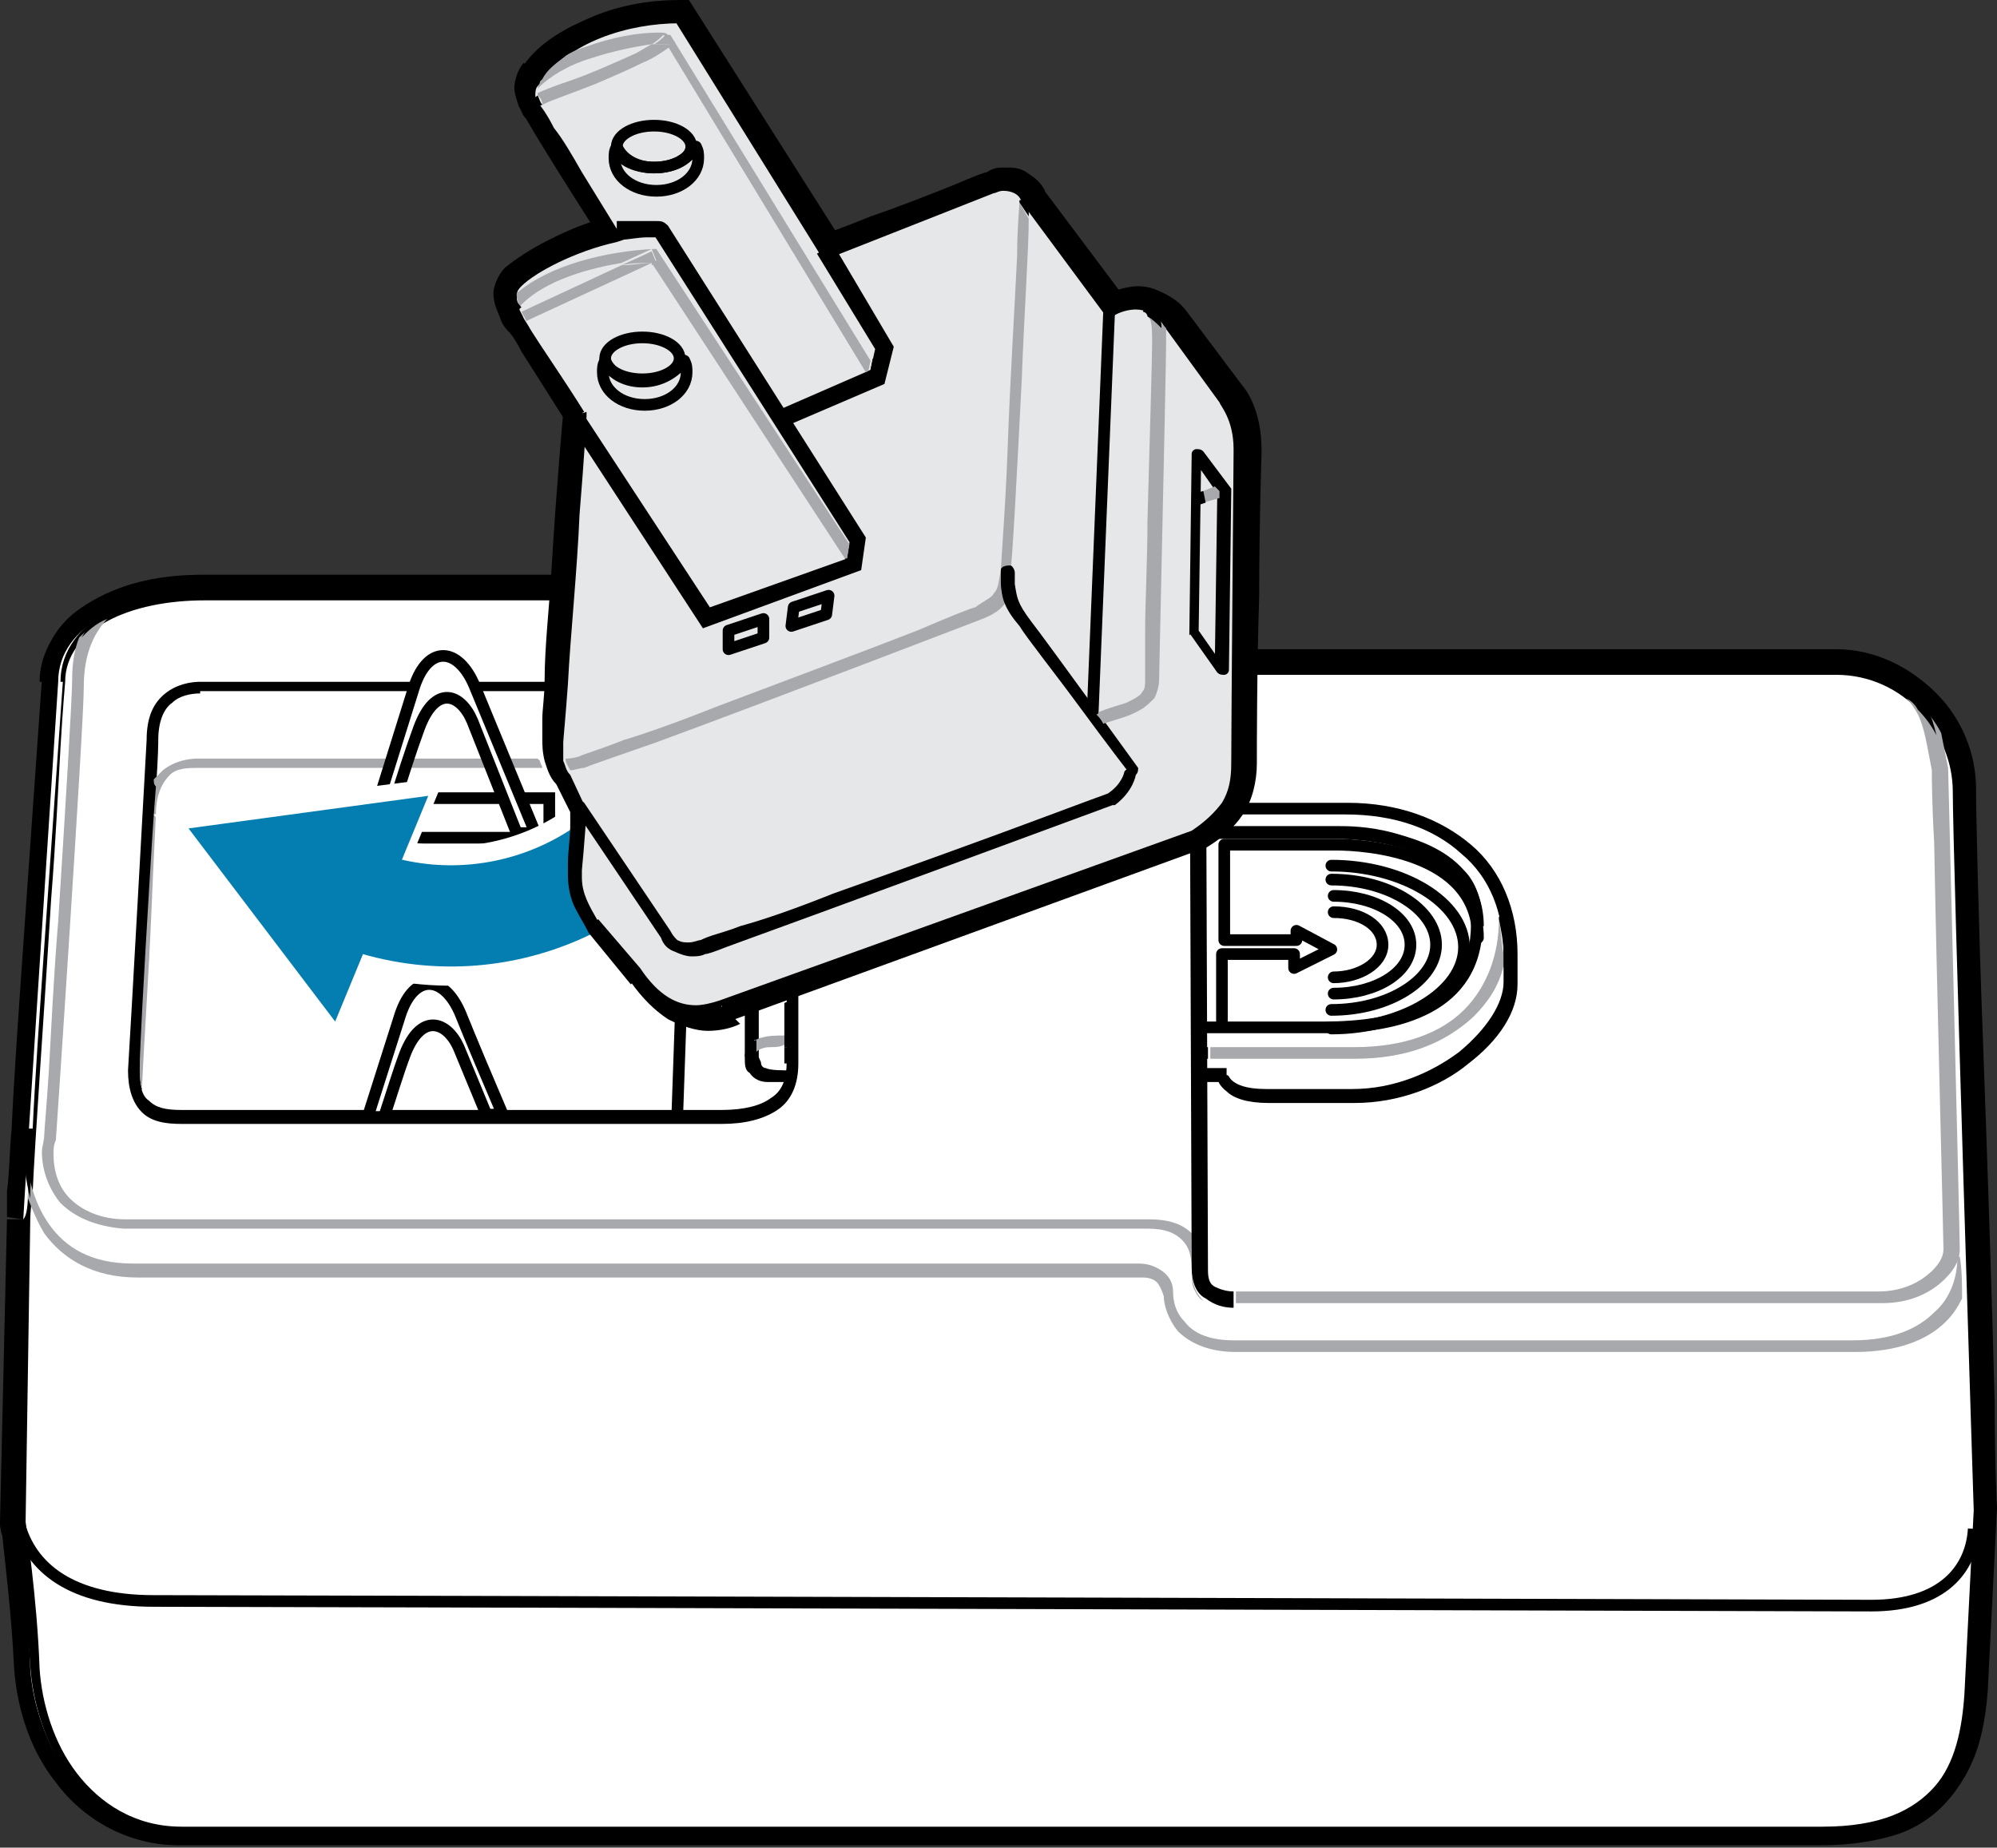 <?xml version="1.0" encoding="utf-8"?>
<!-- Generator: Adobe Illustrator 27.2.0, SVG Export Plug-In . SVG Version: 6.00 Build 0)  -->
<!DOCTYPE svg PUBLIC "-//W3C//DTD SVG 1.1//EN" "http://www.w3.org/Graphics/SVG/1.1/DTD/svg11.dtd">
<svg version="1.1" id="Layer_1" xmlns:x="http://ns.adobe.com/Extensibility/1.0/" xmlns:i="http://ns.adobe.com/AdobeIllustrator/10.0/" xmlns:graph="http://ns.adobe.com/Graphs/1.0/"
	 xmlns="http://www.w3.org/2000/svg" xmlns:xlink="http://www.w3.org/1999/xlink" x="0px" y="0px" width="85.8px" height="79.4px"
	 viewBox="0 0 85.8 79.4" style="enable-background:new 0 0 85.8 79.4;" xml:space="preserve">
<rect x="0" y="0" width="85.8" height="79.4" fill="#333333" stroke="none"/>
<style type="text/css">
	.st0{fill:#FFFFFF;}
	.st1{fill:#A7A9AC;}
	.st2{fill:none;stroke:#000000;stroke-width:0.5;stroke-miterlimit:10;}
	.st3{fill:none;stroke:#000000;stroke-width:0.5;stroke-linecap:round;stroke-linejoin:round;stroke-miterlimit:10;}
	.st4{fill:none;stroke:#FFFFFF;stroke-width:6;stroke-linecap:square;stroke-linejoin:bevel;}
	.st5{fill:none;stroke:#047DB0;stroke-width:4.35;stroke-linecap:square;stroke-linejoin:bevel;}
	.st6{fill:#047DB0;}
	.st7{fill:#E6E7E8;}
</style>
<g>
	<path class="st0" d="M1,52.4c0-0.3,1.5-23.1,1.5-23.1c0-2.5,3.1-3.8,6.2-3.8c3.2,0,40,0,40,0c2.1,0,2.6,1.8,2.6,2.2
		c0,0.4,0.6,1,1.6,1s25.9,0,25.9,0c3,0,5.3,2.6,5.3,5.2S85,64.8,85,64.8l-0.4,7.9c-0.2,3.1-1.2,6-6.4,6s-70.5,0-70.5,0
		c-4.2,0-6.2-4-6.4-7c-0.1-3-0.6-6.3-0.6-6.3L1,52.4"/>
	<path d="M1,52.4h0.8H1.3h0.4l0,0H1.3h0.4c0-0.1,0-0.5,0.1-1.2c0.2-2.4,0.5-7.9,0.8-12.7c0.2-2.4,0.3-4.7,0.4-6.4s0.2-2.8,0.2-2.8
		l0,0l0,0c0-0.5,0.1-0.9,0.4-1.2c0.4-0.5,1.1-1,2-1.3s2-0.5,3.1-0.5c3.2,0,40,0,40,0c0.4,0,0.7,0.1,1,0.2c0.4,0.2,0.6,0.5,0.7,0.7
		c0.1,0.1,0.1,0.3,0.1,0.4v0.1l0,0h0.1h-0.1l0,0h0.1h-0.1c0,0.3,0.1,0.5,0.2,0.7c0.2,0.3,0.5,0.5,0.8,0.7c0.4,0.2,0.8,0.3,1.3,0.3
		c1,0,25.9,0,25.9,0c1.3,0,2.4,0.6,3.2,1.4c0.8,0.9,1.3,2,1.3,3.1c0,1.3,0.2,9,0.4,16.4c0.2,7.4,0.4,14.5,0.4,14.5h0.7H84l-0.4,7.9
		h0.7l-0.7-0.1c-0.1,1.5-0.4,2.8-1.2,3.8c-0.4,0.5-0.9,0.8-1.6,1.1c-0.7,0.3-1.6,0.4-2.9,0.4c-5.1,0-70.5,0-70.5,0
		c-1.9,0-3.2-0.9-4.1-2.1s-1.4-2.9-1.5-4.2c-0.1-3.1-0.6-6.3-0.6-6.3l-0.7,0.1h0.7l0.2-13l0,0L1,52.4l-0.7,0L0,65.4v0.1
		c0,0,0,0.2,0.1,0.5c0.1,1,0.4,3.4,0.5,5.6c0.1,1.6,0.6,3.5,1.8,5c1.1,1.5,3,2.7,5.3,2.7c0,0,1,0,2.8,0c12.6,0,63.2,0,67.7,0
		c1.4,0,2.5-0.2,3.4-0.5c1.4-0.5,2.3-1.5,2.9-2.6s0.8-2.3,0.9-3.5l0,0l0.4-7.9l0,0c0,0-0.1-1.8-0.1-4.5c-0.1-4-0.3-10.1-0.5-15.5
		c-0.2-5.3-0.3-9.9-0.3-10.9c0-1.5-0.6-3-1.7-4.1s-2.6-1.9-4.3-1.9c0,0-24.9,0-25.9,0c-0.3,0-0.6-0.1-0.7-0.2l-0.1-0.1l0,0L52,27.7
		h0.2v-0.1L52,27.7h0.2c0-0.2-0.1-0.5-0.2-0.8c-0.2-0.4-0.4-1-1-1.4c-0.5-0.4-1.3-0.8-2.3-0.8c0,0-36.9,0-40,0C7,24.7,5.4,25,4,25.8
		c-0.7,0.4-1.2,0.8-1.6,1.4s-0.7,1.3-0.7,2.1h0.8l-0.7-0.1c0,0-0.4,5.7-0.8,11.4c-0.2,2.9-0.4,5.7-0.5,7.9c-0.1,1.1-0.1,2-0.2,2.7
		c0,0.3,0,0.6,0,0.8c0,0.1,0,0.2,0,0.2v0.1H1H0.3L1,52.4"/>
	<path class="st0" d="M1,52.4c0-0.3,1.5-23.1,1.5-23.1c0-2.5,3.1-3.8,6.2-3.8c3.2,0,40,0,40,0c2.1,0,2.6,1.8,2.6,2.2
		c0,0.4,0.6,1,1.6,1s25.9,0,25.9,0c3,0,5.3,2.6,5.3,5.2S85,64.8,85,64.8l-0.4,7.9c-0.2,3.1-1.2,6-6.4,6s-70.5,0-70.5,0
		c-4.2,0-6.2-4-6.4-7c-0.1-3-0.6-6.3-0.6-6.3L1,52.4"/>
	<path d="M1,52.4h0.3c0,0,0-0.4,0.1-1.1c0.1-2.3,0.5-7.8,0.8-12.7c0.2-2.5,0.3-4.8,0.4-6.5c0.1-1.7,0.2-2.8,0.2-2.8l0,0l0,0
		c0-1.1,0.7-2,1.8-2.6s2.6-0.9,4.2-0.9c3.2,0,40,0,40,0c1,0,1.6,0.4,1.9,0.9c0.2,0.2,0.3,0.5,0.4,0.7c0.1,0.2,0.1,0.4,0.1,0.4
		c0,0.3,0.2,0.6,0.5,0.8C52,28.8,52.5,29,53,29c1,0,25.9,0,25.9,0c1.4,0,2.7,0.6,3.6,1.6c0.9,0.9,1.4,2.2,1.4,3.4
		c0,2.6,0.9,30.9,0.9,30.9H85h-0.2l-0.4,7.9h0.2h-0.2c-0.1,1.5-0.4,3-1.3,4s-2.3,1.7-4.8,1.7c-2.6,0-20.2,0-37.2,0
		c-8.5,0-16.8,0-23,0c-3.1,0-5.7,0-7.5,0s-2.8,0-2.8,0c-2,0-3.5-1-4.5-2.3s-1.5-3-1.6-4.5c-0.1-3-0.6-6.3-0.6-6.3H0.9h0.2l0.2-13
		l0,0L1,52.4l-0.2,0l-0.2,13l0,0c0,0,0.1,0.8,0.3,2c0.1,1.2,0.3,2.7,0.4,4.2s0.6,3.3,1.7,4.8c1.1,1.4,2.7,2.5,4.9,2.5c0,0,1,0,2.8,0
		c12.6,0,63.2,0,67.7,0c2.6,0,4.2-0.7,5.2-1.9c1-1.2,1.3-2.7,1.4-4.3l0,0l0.4-7.9l0,0c0,0-0.1-1.8-0.1-4.5
		c-0.2-8.1-0.7-24.5-0.7-26.4c0-2.8-2.3-5.5-5.5-5.5c0,0-24.9,0-25.9,0c-0.4,0-0.8-0.1-1-0.3c-0.2-0.2-0.3-0.4-0.3-0.4
		c0-0.1,0-0.3-0.1-0.6c-0.1-0.4-0.4-0.8-0.8-1.2c-0.4-0.4-1.1-0.7-1.9-0.7c0,0-36.9,0-40,0c-1.6,0-3.2,0.3-4.4,1s-2.1,1.7-2.1,3.1
		h0.3H2.7c0,0-0.4,5.7-0.8,11.4c-0.2,2.9-0.4,5.7-0.5,7.9c-0.1,1.1-0.1,2-0.2,2.7C1.2,52,1.1,52.3,1,52.4L1,52.4l-0.2,0L1,52.4"/>
	<path d="M1,48.5c0,0.2,0,0.3,0,0.5c0-0.1,0-0.2,0-0.3C1,48.6,1,48.5,1,48.5L1,48.5"/>
	<path class="st1" d="M1.4,49c-0.1,0.9-0.1,1.7-0.2,2.3c0,0.1,0,0.2,0,0.2c0.2,0.5,0.4,1,0.7,1.5c0.8,1.1,2.1,1.9,4,1.9l0,0
		c4.1,0,43.2,0,43.2,0l0,0c0.3,0,0.5,0.1,0.6,0.2c0.1,0.1,0.2,0.3,0.3,0.6c0,0.4,0.2,1,0.6,1.5c0.5,0.5,1.3,0.9,2.5,0.9l0,0
		c2.4,0,26.6,0,26.6,0l0,0c1.8,0,3.1-0.5,3.9-1.3c0.3-0.3,0.5-0.6,0.7-1c0-0.6,0-1.2-0.1-1.8h-0.1c0,0.9-0.3,1.8-1,2.4
		c-0.7,0.7-1.8,1.2-3.5,1.2c0,0-6,0-12.4,0s-13,0-14.2,0s-1.8-0.4-2.1-0.8c-0.4-0.4-0.5-0.9-0.5-1.3c0-0.4-0.2-0.7-0.5-0.9
		s-0.6-0.3-1-0.3c0,0-39.1,0-43.2,0c-1.8,0-2.9-0.7-3.6-1.7s-1-2.3-1-3.6C1.4,49.1,1.4,49,1.4,49"/>
	<path d="M84.9,54.1h-0.4c0,0.6,0,1.2,0.1,1.8C84.8,55.3,84.9,54.7,84.9,54.1 M1,48.5L1,48.5c0,0.2,0,0.3,0,0.4s0,0.1,0,0.2
		c0,0.8,0.1,1.6,0.3,2.4c0-0.1,0-0.2,0-0.2c0-0.6,0.1-1.4,0.2-2.3c0-0.2,0-0.3,0-0.5H1"/>
	<path d="M80.9,28.8L80.9,28.8c0.5,0.2,1,0.5,1.4,0.8C81.9,29.3,81.5,29,80.9,28.8 M5,25.7c-0.2,0.1-0.4,0.3-0.5,0.4
		c0.2-0.1,0.4-0.2,0.6-0.3L5,25.7"/>
	<path class="st1" d="M81.9,30c0.2,0.2,0.4,0.5,0.5,0.7c0.3,0.6,0.4,1.4,0.6,2.4c0,0.2,0,1.4,0.1,3.1c0.1,5.6,0.4,17,0.4,17.5
		c0,0.3-0.2,0.7-0.7,1.1c-0.5,0.4-1.2,0.7-2.1,0.7c0,0-6.2,0-12.6,0s-13.1,0-14.1,0h-0.1c-0.3,0-0.6,0-0.8,0V56c0.3,0,0.6,0,1,0
		c2,0,26.8,0,26.8,0l0,0c1.1,0,1.9-0.4,2.4-0.8c0.6-0.5,0.9-1,0.9-1.5c0-0.8-0.5-20.7-0.5-20.7l0,0l0,0c-0.1-0.5-0.2-1-0.3-1.5
		c-0.2-0.4-0.5-0.8-0.8-1.1C82.3,30.3,82.1,30.1,81.9,30 M4.7,26.5c-0.1,0-0.1,0.1-0.2,0.1c-0.4,0.2-0.8,0.5-1.1,0.8
		c-0.2,0.5-0.3,1.1-0.3,1.8c0,0.8-0.3,5.7-0.6,10.4C2.3,42,2.2,44.3,2.1,46c-0.1,1.6-0.2,2.6-0.2,2.8s-0.1,0.5-0.1,0.7
		c0,0.8,0.3,1.6,0.8,2.2c0.6,0.6,1.5,1,2.7,1.1c0.9,0,6.1,0,12.6,0c13,0,31.4,0,31.4,0c0.8,0,1.2,0.2,1.5,0.5s0.4,0.7,0.4,1.3
		c0,0.3,0,0.6,0.1,0.8s0.2,0.4,0.4,0.5c-0.3-0.3-0.5-0.7-0.5-1.3V53l0,0c-0.4-0.4-1-0.6-1.8-0.6l0,0c0,0-1.1,0-3.1,0
		c-5.8,0-18.5,0-28.3,0h-0.1c-6.5,0-11.6,0-12.5,0c-1.1,0-1.9-0.4-2.4-0.9s-0.7-1.2-0.7-1.9c0-0.2,0-0.4,0.1-0.6l0,0l0,0
		c0,0,0.3-4.4,0.6-9.1s0.6-9.5,0.6-10.4C3.6,28,4.1,27.1,4.7,26.5"/>
	<path d="M80.9,28.8l-0.2,0.5c0.5,0.2,0.9,0.4,1.2,0.7c0.2,0.1,0.4,0.3,0.5,0.5c0.3,0.3,0.6,0.7,0.8,1.1c-0.1-0.4-0.2-0.8-0.4-1.1
		c-0.2-0.3-0.4-0.6-0.7-0.9C81.8,29.3,81.4,29,80.9,28.8 M5.1,25.8c-0.2,0.1-0.4,0.2-0.6,0.3c-0.4,0.3-0.7,0.8-1,1.3
		c0.3-0.3,0.6-0.6,1.1-0.8c0.1,0,0.1-0.1,0.2-0.1c0.2-0.2,0.3-0.3,0.5-0.4L5.1,25.8"/>
	<path d="M51.1,27.6l0.1,26.9l0,0c0,0.6,0.2,1.1,0.6,1.3c0.4,0.3,0.8,0.4,1.2,0.4v-0.7c-0.3,0-0.6-0.1-0.8-0.2
		c-0.2-0.1-0.3-0.3-0.3-0.7l0,0l-0.1-26.9L51.1,27.6L51.1,27.6"/>
	<path class="st2" d="M0.8,65.4c0.5,2,2.3,3.4,5.8,3.4S80.4,69,80.4,69c3.1,0,4.3-1.6,4.4-3.3"/>
	<path d="M51.4,34.8V35h6.4c2.1,0,3.8,0.6,5,1.7c1.2,1,1.8,2.5,1.8,4.3v1.2c0,0.9-0.7,2-1.9,3c-1.2,0.9-2.8,1.6-4.6,1.6
		c-2.2,0-3.7,0-3.7,0c-0.9,0-1.3-0.2-1.5-0.4c-0.1-0.1-0.1-0.2-0.2-0.2v-0.1l0,0l0,0l0,0l0,0l0,0v-0.2h-0.9l-0.1-11.2L51.4,34.8V35
		V34.8h-0.2l0.1,11.7h1.2v-0.2h-0.2c0,0,0,0.3,0.4,0.6c0.3,0.3,0.9,0.5,1.8,0.5c0,0,1.5,0,3.7,0c1.9,0,3.7-0.7,4.9-1.7
		c1.3-1,2.1-2.2,2.1-3.4V41c0-1.9-0.7-3.6-2-4.7c-1.3-1.1-3.1-1.8-5.3-1.8h-6.7v0.3H51.4"/>
	<path d="M51.5,44.4H57c1.6,0,3.2-0.2,4.5-0.9s2.2-1.9,2.2-3.8c0-1-0.3-1.8-0.8-2.3c-0.8-0.9-1.9-1.3-3-1.6s-2-0.3-2.5-0.3
		c-1.2,0-6.2,0-6.2,0V36c0,0,5,0,6.2,0c0.6,0,2.1,0.1,3.4,0.6c0.7,0.3,1.3,0.6,1.7,1.1s0.7,1.1,0.7,2c0,1.8-0.8,2.7-2,3.4
		c-1.2,0.6-2.8,0.8-4.3,0.8h-5.5L51.5,44.4"/>
	<path class="st2" d="M63.5,39.8c0-3.7-4.9-4-6.1-4c-1.2,0-6.2,0-6.2,0"/>
	<path class="st3" d="M63.5,40.3c0-3.7-4.9-4-6.1-4c-1.2,0-4.8,0-4.8,0v4.1h3.1V40l1.5,0.8l-1.6,0.8V41h-3.1v3.1"/>
	<path class="st1" d="M64.4,39.5c0,1.5-0.5,2.9-1.5,3.9S60.3,45,58.2,45H52v0.5h6.2l0,0c2.3,0,3.9-0.7,5.1-1.8
		c0.6-0.6,1.1-1.3,1.3-2.2V41C64.5,40.5,64.5,40,64.4,39.5 M64.9,39.4L64.9,39.4L64.9,39.4L64.9,39.4"/>
	<polyline points="51.9,45 51.7,45 51.7,45.5 51.9,45.5 51.9,45 	"/>
	<path d="M51.7,45h-0.2v0.5h0.2V45 M64.9,39.4h-0.5c0,0,0,0,0,0.1c0.1,0.5,0.2,1,0.2,1.5v0.6C64.8,40.9,64.9,40.2,64.9,39.4
		L64.9,39.4"/>
	<path class="st3" d="M57.3,42c1.1,0,2.1-0.6,2.1-1.4c0-0.8-0.9-1.4-2.1-1.4"/>
	<path class="st3" d="M57.3,42.7c1.8,0,3.3-0.9,3.3-2.1c0-1.2-1.5-2.1-3.3-2.1"/>
	<path class="st3" d="M57.2,43.4c2.5,0,4.5-1.3,4.5-2.8s-2-2.8-4.5-2.8"/>
	<path class="st3" d="M57.2,44.2c3.1,0,5.7-1.6,5.7-3.5s-2.6-3.5-5.7-3.5"/>
	<path d="M8.5,29.5v0.2h23.1c1.2,0,1.7,0.3,1.9,0.7c0.3,0.4,0.3,0.9,0.3,1.4c0,0.9,0,13.8,0,13.8c0,0.8-0.2,1.3-0.7,1.6
		c-0.4,0.3-1.1,0.5-2.1,0.5s-6.7,0-12.3,0c-2.8,0-5.5,0-7.5,0s-3.3,0-3.4,0c-0.7,0-1.1-0.1-1.4-0.4C6.1,47.1,6,46.7,6,45.9
		c0-0.7,0.2-4.3,0.4-7.6c0.1-1.7,0.2-3.3,0.3-4.5c0.1-1.2,0.1-2,0.1-2l0,0l0,0c0-0.9,0.3-1.4,0.6-1.6c0.3-0.3,0.8-0.4,1.2-0.4v-0.3
		v-0.2c-0.4,0-1,0.1-1.5,0.5s-0.8,1-0.8,2h0.2H6.3c0,0-0.7,12.7-0.8,14.2c0,0.8,0.2,1.4,0.6,1.8c0.4,0.4,1,0.5,1.7,0.5
		c0,0,21.3,0,23.2,0c1,0,1.8-0.2,2.4-0.6c0.6-0.4,0.9-1.1,0.9-2c0,0,0-3.2,0-6.6c0-3.3,0-6.8,0-7.3s0-1.1-0.3-1.6
		c-0.4-0.6-1.1-0.9-2.3-0.9H8.5V29.5"/>
	<path class="st1" d="M23.1,32.6H8.5c-0.4,0-1,0.1-1.5,0.5c-0.1,0.1-0.3,0.3-0.4,0.4c0,0.1,0,0.2,0,0.3c-0.1,1.2-0.2,2.8-0.3,4.5
		C6.1,41.7,6,45.2,6,45.9c0,0.3,0,0.6,0.1,0.8c0.1-2.1,0.3-5,0.4-7.4S6.7,35,6.7,35l0,0l0,0c0-0.9,0.3-1.4,0.6-1.7
		C7.6,33,8.1,33,8.5,33l0,0h14.8c0-0.1-0.1-0.2-0.1-0.3C23.2,32.7,23.2,32.7,23.1,32.6"/>
	<path d="M6.6,33.5c-0.2,0.4-0.4,0.9-0.4,1.6c0,0.3-0.4,7.6-0.6,11.7h0.5l0,0C6,46.5,6,46.3,6,45.9c0-0.7,0.2-4.3,0.4-7.6
		c0.1-1.7,0.2-3.3,0.3-4.5C6.6,33.7,6.6,33.6,6.6,33.5"/>
	<path class="st1" d="M34.2,45.7C34.2,45.7,34.2,45.8,34.2,45.7L34.2,45.7C34.2,45.8,34.2,45.7,34.2,45.7"/>
	<path d="M34.2,42.9l-0.5,0.2c0,0.5,0,1,0,1.5c0.1,0,0.1,0,0.2,0V45l0,0c-0.1,0-0.1,0-0.2,0c0,0.3,0,0.5,0,0.7h0.5l0,0l0,0l0,0
		C34.2,45.7,34.2,44.5,34.2,42.9"/>
	<rect x="14.8" y="34.3" class="st2" width="8.8" height="1.7"/>
	<polyline class="st2" points="33.9,36.4 29.5,36.4 29.1,47.9 	"/>
	<path d="M33.9,36.9c-0.3,0-0.7,0-1.2,0.2c-0.2,0.1-0.4,0.2-0.5,0.5C32,37.7,32,38,32,38.4c0,1.2,0,7.1,0,7.1c0,0.2,0,0.5,0.2,0.6
		c0.2,0.3,0.5,0.4,0.8,0.4s0.7,0,1.1,0V46c-0.5,0-1,0-1.2-0.1c-0.1,0-0.2-0.1-0.2-0.2c0-0.1-0.1-0.2-0.1-0.3c0,0,0-1.5,0-3.1
		s0-3.4,0-4c0-0.3,0.1-0.5,0.1-0.6c0.1-0.2,0.3-0.3,0.6-0.4c0.2-0.1,0.5-0.1,0.7-0.1L33.9,36.9"/>
	<path class="st1" d="M33.7,44.5c-0.3,0-0.7,0-1,0.1c-0.1,0-0.2,0.1-0.3,0.1c0,0.4,0,0.7,0,0.7l0,0l0.1-0.2c0.1-0.1,0.3-0.2,0.6-0.2
		c0.2,0,0.4,0,0.6-0.1C33.7,44.9,33.7,44.7,33.7,44.5"/>
	<path class="st1" d="M32,45.4L32,45.4L32,45.4"/>
	<path d="M33.9,44.5c-0.1,0-0.1,0-0.2,0c0,0.2,0,0.3,0,0.5c0.1,0,0.1,0,0.2,0l0,0V44.5"/>
	<path d="M32.5,44.7c-0.1,0-0.2,0.1-0.2,0.2C32.1,45,32,45.2,32,45.4l0,0l0,0h0.5C32.5,45.4,32.5,45.2,32.5,44.7"/>
	<path class="st0" d="M15.8,35.9l2-6.4c0.6-1.8,1.9-1.7,2.6,0s2.6,6.3,2.6,6.3h-0.8L20.3,31c-0.5-1.2-1.6-1.6-2.3,0.3
		c-0.7,1.9-1.5,4.7-1.5,4.7L15.8,35.9L15.8,35.9z"/>
	<path class="st2" d="M15.8,35.9l2-6.4c0.6-1.8,1.9-1.7,2.6,0s2.6,6.3,2.6,6.3h-0.8L20.3,31c-0.5-1.2-1.6-1.6-2.3,0.3
		c-0.7,1.9-1.5,4.7-1.5,4.7L15.8,35.9L15.8,35.9z"/>
	<path class="st0" d="M19.8,43.6c-0.7-1.7-2-1.8-2.6,0L15.8,48c0.2,0,0.5,0,0.7,0c0.3-0.9,0.6-1.9,0.9-2.7c0.7-1.8,1.8-1.4,2.3-0.3
		l1.2,2.9c0.2,0,0.5,0,0.7,0C21,46.5,20.2,44.6,19.8,43.6z"/>
	<path class="st2" d="M19.8,43.6c-0.7-1.7-2-1.8-2.6,0L15.8,48c0.2,0,0.5,0,0.7,0c0.3-0.9,0.6-1.9,0.9-2.7c0.7-1.8,1.8-1.4,2.3-0.3
		l1.2,2.9c0.2,0,0.5,0,0.7,0C21,46.5,20.2,44.6,19.8,43.6z"/>
	<path d="M24.1,32.5l-0.5,0.1c0,0.1,0,0.2,0.1,0.3s0.3,0.2,0.4,0.2l0,0h0.1c-0.1-0.2-0.2-0.3-0.2-0.5C24.1,32.5,24.1,32.5,24.1,32.5
		"/>
	<path d="M47.1,30.8C47.1,30.8,47,30.8,47.1,30.8v0.4c0.1,0,0.1,0,0.2-0.1C47.3,31,47.2,30.9,47.1,30.8"/>
	<path d="M47.2,30.6c-0.1,0-0.1,0-0.2,0.1v0.1h0.1C47.1,30.7,47.1,30.7,47.2,30.6"/>
	<path class="st1" d="M25,37.2L25,37.2c0,0.1,0,0.2,0,0.3c0,0.3,0.1,0.6,0.2,0.9c0.1,0,0.2,0,0.3,0l0,0c0.2,0,0.4-0.1,0.7-0.2
		c0.3-0.1,0.6-0.3,0.8-0.3l-0.3-0.4c-0.2,0.1-0.4,0.2-0.7,0.3C25.7,38,25.6,38,25.4,38l0,0c-0.1,0-0.2,0-0.3-0.1
		C25,37.8,25,37.7,25,37.4V37.2"/>
	<path d="M24.5,37.2c0,0.1,0,0.2,0,0.3c0,0.3,0.1,0.6,0.3,0.8c0.1,0.1,0.3,0.2,0.4,0.2C25,38.2,25,37.9,25,37.6c0-0.1,0-0.2,0-0.3
		l0,0L24.5,37.2L24.5,37.2"/>
	<path d="M27,37.4c0,0-0.2,0-0.5,0.2l0.3,0.4l0,0c0.1,0,0.2-0.1,0.2-0.1h0.1L27,37.4"/>
	<g id="Curved_Left_00000014626410213869331080000005636854355580397443_">
		<g>
			<g>
				<path class="st4" d="M15,38.5c5.9,2.4,12.6-0.4,15-6.2"/>
				<g>
					<polygon class="st0" points="14.3,45 6.6,35 19.1,33.4 					"/>
				</g>
			</g>
			<g>
				<path class="st5" d="M15,38.5c5.9,2.4,12.6-0.4,15-6.2"/>
				<g>
					<polygon class="st6" points="14.4,43.9 8.1,35.6 18.4,34.2 					"/>
				</g>
			</g>
		</g>
	</g>
	<path class="st0" d="M24.9,17.8c0,0-1,13.3-1,14s0,1,0.4,1.5l0.7,1.4c0,0-0.1,1.5-0.2,2.5s0.3,1.6,0.8,2.4l1.8,2.1
		c1.2,1.9,2.6,1.9,3.8,1.5l20.2-7.4c1.3-0.7,1.9-1.6,1.9-3.1s0.1-13.2,0.1-13.2c0.1-1.6-0.6-2.4-0.6-2.4l-2.4-3.2
		c-0.8-1-1.8-0.9-2.6-0.5l-3.6-4.8c-0.3-0.6-1.1-0.7-1.6-0.5c-0.4,0.2-7.1,2.7-7.1,2.7L29.2,0.7c-2.2,0-4.9,0.8-6.1,2.5
		c0,0-0.4,0.5-0.1,1.1s3.5,5.7,3.5,5.7c-1.9,0.4-3.6,1.4-4.3,2c-0.6,0.7,0.1,1.6,0.3,2C22.7,14.5,24.9,17.8,24.9,17.8"/>
	<path d="M24.9,17.8l-0.7-0.1c0,0-0.3,3.3-0.5,6.7c-0.1,1.7-0.3,3.4-0.3,4.8c0,0.7-0.1,1.3-0.1,1.7c0,0.4,0,0.7,0,0.8
		c0,0.3,0,0.6,0.1,1c0.1,0.3,0.2,0.7,0.5,1l0.6-0.5l-0.7,0.3l0.7,1.4l0.7-0.3h-0.7c0,0,0,0.4,0,0.9s-0.1,1.1-0.1,1.6
		c0,0.2,0,0.3,0,0.5c0,0.5,0.1,1,0.3,1.4c0.2,0.4,0.4,0.7,0.6,1.1l0,0l1.8,2.2l0.6-0.5l-0.6,0.4c0.5,0.7,1,1.2,1.6,1.6
		c0.6,0.3,1.2,0.5,1.7,0.5s1-0.1,1.4-0.3L31,43.2l0.3,0.7l20.3-7.4h0.1c0.7-0.4,1.3-0.9,1.7-1.5s0.6-1.4,0.6-2.2
		c0-0.7,0-4.1,0.1-7.2c0-3.1,0.1-6.1,0.1-6.1h-0.7h0.7v-0.2c0-1.7-0.7-2.6-0.8-2.7l-0.6,0.5l0.6-0.5L51,13.4c-0.3-0.4-0.6-0.6-1-0.8
		s-0.7-0.3-1.1-0.3c-0.5,0-1,0.2-1.4,0.3l0.3,0.7l0.6-0.4l-3.6-4.8l-0.6,0.4l0.7-0.3c-0.2-0.4-0.5-0.6-0.8-0.8
		c-0.3-0.2-0.6-0.2-0.9-0.2c-0.3,0-0.5,0-0.8,0.2c-0.1,0-0.6,0.2-1.3,0.5c-1,0.4-2.5,1-3.7,1.4c-1.2,0.5-2.1,0.8-2.1,0.8l0.3,0.7
		l0.6-0.4L29.6,0h-0.4c-1.2,0-2.5,0.2-3.7,0.7s-2.3,1.1-3,2.1l0.6,0.4l-0.6-0.5c0,0-0.1,0.1-0.2,0.3s-0.2,0.5-0.2,0.8
		c0,0.2,0.1,0.5,0.2,0.8c0.1,0.1,0.1,0.3,0.3,0.5c0.8,1.4,3.3,5.3,3.3,5.3l0.6-0.4l-0.2-0.7c-1,0.2-1.9,0.6-2.7,1
		c-0.8,0.4-1.4,0.8-1.9,1.2l0,0l0,0c-0.3,0.3-0.5,0.8-0.5,1.1c0,0.5,0.2,0.8,0.3,1.1c0.1,0.3,0.3,0.5,0.4,0.6s0.3,0.4,0.5,0.8
		c0.7,1.1,1.9,3,1.9,3L24.9,17.8l-0.7-0.1L24.9,17.8l0.6-0.4c0,0-0.5-0.8-1.1-1.7c-0.3-0.4-0.6-0.9-0.8-1.3
		c-0.2-0.4-0.4-0.7-0.5-0.7c-0.1-0.2-0.2-0.4-0.3-0.6c-0.1-0.2-0.1-0.3-0.1-0.4l0.1-0.1l-0.6-0.5l0.5,0.6c0.3-0.2,0.8-0.6,1.5-1
		c0.7-0.3,1.5-0.7,2.4-0.9l1-0.2L27,9.7c0,0-0.8-1.3-1.6-2.6c-0.4-0.7-0.8-1.4-1.2-1.9c-0.2-0.3-0.3-0.5-0.4-0.7s-0.2-0.3-0.2-0.4V4
		V3.9l0,0l0,0l-0.3-0.3l0.3,0.3l0,0l-0.3-0.3l0.3,0.3l0,0l0,0C24.2,3,25,2.4,26,2.1c1-0.4,2.1-0.6,3.2-0.6V0.7l-0.6,0.4l6.6,10.7
		l0.6-0.2c0,0,1.7-0.6,3.4-1.3c0.9-0.3,1.7-0.7,2.4-0.9c0.7-0.3,1.2-0.5,1.3-0.5c0,0,0.1,0,0.2,0c0.1,0,0.2,0,0.3,0.1v0v0.1l4,5.4
		l0.6-0.3c0.3-0.1,0.6-0.2,0.8-0.2s0.3,0,0.4,0.1c0.1,0.1,0.3,0.2,0.4,0.4l2.5,3.3l0,0l0.3-0.2L52,17.7l0,0l0.3-0.2L52,17.7
		c0,0,0.5,0.6,0.5,1.7v0.2l0,0l0,0c0,0-0.1,11.7-0.1,13.3c0,0.7-0.1,1.1-0.3,1.4c-0.2,0.3-0.6,0.7-1.2,1l0.4,0.7L51,35.2l-20.3,7.4
		l0,0c-0.3,0.1-0.6,0.2-0.8,0.2c-0.3,0-0.6-0.1-0.9-0.3s-0.7-0.5-1.1-1.1l0,0l-1.8-2.2l-0.6,0.5l0.6-0.4c-0.2-0.4-0.4-0.6-0.5-0.9
		c-0.1-0.3-0.2-0.5-0.2-0.8c0-0.1,0-0.2,0-0.3c0.1-1.1,0.2-2.6,0.2-2.6v-0.2l-0.8-1.6v-0.1c-0.1-0.2-0.2-0.3-0.2-0.4
		c0-0.1,0-0.3,0-0.7c0,0,0-0.3,0-0.8c0.1-1.5,0.3-4.8,0.5-7.7s0.4-5.5,0.4-5.5v-0.3l-0.1-0.2L24.9,17.8"/>
	<path class="st7" d="M24.9,17.8c0,0-1,13.3-1,14s0,1,0.4,1.5l0.7,1.4c0,0-0.1,1.5-0.2,2.5s0.3,1.6,0.8,2.4l1.8,2.1
		c1.2,1.9,2.6,1.9,3.8,1.5l20.2-7.4c1.3-0.7,1.9-1.6,1.9-3.1s0.1-13.2,0.1-13.2c0.1-1.6-0.6-2.4-0.6-2.4l-2.4-3.2
		c-0.8-1-1.8-0.9-2.6-0.5l-3.6-4.8c-0.3-0.6-1.1-0.7-1.6-0.5c-0.4,0.2-7.1,2.7-7.1,2.7L29.2,0.7c-2.2,0-4.9,0.8-6.1,2.5
		c0,0-0.4,0.5-0.1,1.1s3.5,5.7,3.5,5.7c-1.9,0.4-3.6,1.4-4.3,2c-0.6,0.7,0.1,1.6,0.3,2C22.7,14.5,24.9,17.8,24.9,17.8"/>
	<path d="M24.9,17.8h-0.2c0,0-0.3,3.3-0.5,6.7c-0.1,1.7-0.3,3.4-0.3,4.8c-0.1,1.4-0.2,2.3-0.2,2.5c0,0.3,0,0.6,0.1,0.9
		c0.1,0.3,0.2,0.5,0.4,0.8l0.2-0.2L24,33.4l0.7,1.4l0.2-0.1h-0.2c0,0-0.1,1.5-0.2,2.5c0,0.1,0,0.3,0,0.4c0,0.9,0.4,1.5,0.8,2.2l0,0
		l1.8,2.1l0.2-0.2L27,41.9c0.9,1.3,1.9,1.8,2.8,1.8c0.4,0,0.8-0.1,1.2-0.2v-0.3l0.1,0.2L51.4,36l0,0c0.7-0.4,1.2-0.8,1.5-1.3
		s0.5-1.2,0.5-1.9s0-4.1,0.1-7.2c0-3.1,0.1-6.1,0.1-6.1h-0.2h0.2v-0.2c0-1.5-0.7-2.3-0.7-2.3l-0.2,0.2l0.2-0.2l-2.4-3.2
		c-0.5-0.6-1.1-0.9-1.6-0.9c-0.4,0-0.8,0.1-1.2,0.3l0.1,0.2l0.2-0.1l-3.6-4.8l-0.2,0.1l0.2-0.1C44,8,43.4,7.8,43,7.8
		c-0.2,0-0.4,0-0.6,0.1c-0.2,0.1-2,0.8-3.7,1.4c-1.7,0.7-3.4,1.3-3.4,1.3l0.1,0.2l0.2-0.1L29.3,0.5h-0.1c-2.3,0-5,0.8-6.3,2.6
		l0.2,0.1L22.9,3c0,0-0.3,0.3-0.3,0.8c0,0.2,0,0.4,0.1,0.6S23,5,23.4,5.6c1,1.7,2.8,4.5,2.8,4.5l0.2-0.1l-0.1-0.2
		c-1.9,0.5-3.6,1.4-4.4,2.1l0,0l0,0c-0.2,0.2-0.3,0.5-0.3,0.8c0,0.6,0.4,1.2,0.6,1.5c0.3,0.5,2.4,3.8,2.4,3.8L24.9,17.8h-0.2H24.9
		l0.2-0.1c0,0-0.5-0.8-1.1-1.7c-0.6-0.9-1.2-1.8-1.3-2c-0.2-0.3-0.5-0.8-0.5-1.2c0-0.2,0-0.3,0.2-0.5l-0.2-0.2l0.2,0.2
		c0.6-0.6,2.3-1.5,4.1-1.9l0.3-0.1L26.6,10c0,0-0.8-1.3-1.6-2.6c-0.4-0.7-0.8-1.4-1.2-1.9c-0.3-0.6-0.6-1-0.7-1.1S23,4.2,23,4.1
		c0-0.1,0-0.3,0.1-0.4l0.1-0.1l0,0l0,0h-0.1h0.1l0,0h-0.1h0.1l0,0l0,0C24.4,1.8,27,1,29.2,1V0.7L29,0.9l6.4,10.3l0.2-0.1
		c0,0,6.6-2.6,7.1-2.8c0.1,0,0.2-0.1,0.4-0.1c0.3,0,0.7,0.1,0.8,0.5l0,0l3.7,5l0.2-0.1c0.3-0.2,0.7-0.3,1-0.3c0.4,0,0.9,0.2,1.2,0.7
		l2.4,3.3l0,0l0,0c0,0.1,0.6,0.7,0.6,2v0.2l0,0l0,0c0,0-0.1,11.7-0.1,13.3c0,0.7-0.1,1.2-0.4,1.7c-0.3,0.4-0.7,0.8-1.3,1.2l0.1,0.2
		l-0.1-0.2L30.9,43l0,0c-0.3,0.1-0.7,0.2-1,0.2c-0.8,0-1.6-0.4-2.4-1.6l0,0l-1.8-2.1l-0.2,0.2l0.2-0.1c-0.4-0.7-0.7-1.2-0.7-1.9
		c0-0.1,0-0.2,0-0.3c0.1-1,0.2-2.5,0.2-2.5v-0.1l-0.7-1.5l0,0c-0.2-0.2-0.2-0.4-0.3-0.6c0-0.2,0-0.4,0-0.8c0-0.1,0.1-1.1,0.2-2.5
		c0.1-2,0.4-4.9,0.5-7.3c0.2-2.4,0.3-4.2,0.3-4.2v-0.1v-0.1L24.9,17.8"/>
	<path d="M24.4,18.1l5.8,8.9l6.8-2.5l0.2-1.4L28.7,9.7l0,0c-0.2-0.2-0.3-0.2-0.5-0.2s-0.3,0-0.5,0c-0.3,0-0.6,0-0.8,0
		c-0.1,0-0.2,0-0.3,0h-0.1l0,0l0,0v0.1V9.5l0,0v0.1V9.5v0.8h0.2c0.3,0,0.7-0.1,1.1-0.1c0.2,0,0.3,0,0.4,0h0.1l0,0v-0.1l-0.1,0.1l0,0
		v-0.1l-0.1,0.1l0.3-0.3l-0.3,0.2l8.4,13.2L36.4,24l-5.9,2.1L25,17.7L24.4,18.1"/>
	<polyline points="35.1,10.9 37.6,15 37.4,15.9 33.5,17.6 33.8,18.3 38,16.5 38.4,14.9 35.8,10.5 35.1,10.9 	"/>
	<path d="M22.6,3.6L22.6,3.6L22.6,3.6C22.6,3.7,22.6,3.6,22.6,3.6"/>
	<path class="st1" d="M28.3,1.4c-0.9,0-2,0.2-3.1,0.6c-0.3,0.1-0.6,0.2-0.9,0.4c-0.4,0.3-0.8,0.6-1,1l0,0l0,0l0,0l0,0l-0.1,0.1
		c0,0.1-0.1,0.2-0.1,0.3c0.5-0.5,1.3-1,2.3-1.3C26.3,2.2,27.3,2,28,1.9c0.2-0.1,0.4-0.3,0.5-0.4l0.4,0.3c-0.1,0.1-0.1,0.1-0.2,0.2
		l8.5,14h0.1l0.1-0.5l-8.6-14h-0.1C28.6,1.4,28.5,1.4,28.3,1.4"/>
	<path d="M23.2,3.4L23.2,3.4 M24.3,2.4c-0.7,0.3-1.3,0.7-1.7,1.2v0.1L22.9,4c0-0.1,0.1-0.1,0.1-0.2c0-0.1,0-0.2,0.1-0.3l0.1-0.1l0,0
		l0,0l0,0l0,0C23.5,3,23.9,2.7,24.3,2.4"/>
	<polyline points="37.5,15.4 37.4,15.9 37.2,16 37.5,16.3 37.9,16.1 37.5,15.4 	"/>
	<path class="st1" d="M28.3,1.9c-0.1,0-0.2,0-0.3,0c-0.2,0.1-0.5,0.3-0.7,0.4c-0.9,0.4-2,0.9-2.9,1.2c-0.6,0.2-1.1,0.4-1.3,0.5
		c0,0.1,0,0.1,0.1,0.2c0,0,0.1,0.1,0.1,0.3c0.4-0.2,1.3-0.5,2.3-0.9c0.7-0.3,1.4-0.6,2-0.9c0.5-0.2,0.9-0.5,1.2-0.7l-0.1-0.1
		C28.5,1.9,28.4,1.9,28.3,1.9L28.3,1.9L28.3,1.9"/>
	<path d="M23.1,4.1c-0.1,0.1-0.2,0.1-0.2,0.1L23,4.6c0,0,0.1,0,0.3-0.1C23.2,4.4,23.2,4.3,23.1,4.1C23.1,4.2,23.1,4.1,23.1,4.1"/>
	<path class="st1" d="M28.6,1.5c-0.1,0.1-0.3,0.3-0.5,0.4c0.1,0,0.2,0,0.3,0l0,0l0,0c0.1,0,0.2,0,0.3,0L28.8,2
		C28.9,1.9,29,1.9,29,1.8L28.6,1.5"/>
	<path class="st1" d="M28.2,10.7h-0.1c-2.1,0.1-4.5,0.7-5.9,1.9c0,0,0,0,0,0.1c0,0.2,0.1,0.3,0.1,0.5c0.9-1,2.6-1.6,4.4-1.9l1.3-0.6
		l0.2,0.5L28,11.3L36.3,24h0.1l0.1-0.6L28.2,10.7"/>
	<path d="M22.2,12.7c-0.1,0.1-0.2,0.2-0.3,0.3l0.4,0.3c0,0,0,0,0.1-0.1C22.2,13,22.2,12.9,22.2,12.7L22.2,12.7"/>
	<polyline points="36.5,23.4 36.4,24 36.3,24 36.5,24.4 36.9,24.1 36.5,23.4 	"/>
	<path class="st1" d="M28,11.3c-0.4,0-0.9,0.1-1.3,0.1l-4.3,2c0.1,0.2,0.2,0.3,0.2,0.4L28,11.3L28,11.3"/>
	<path d="M22.3,13.3l-0.2,0.1l0.2,0.5l0.2-0.1C22.5,13.6,22.4,13.5,22.3,13.3"/>
	<path class="st1" d="M28,10.8l-1.3,0.6c0.4-0.1,0.9-0.1,1.3-0.1v0.1l0.2-0.1L28,10.8"/>
	<polygon class="st3" points="32.8,27.4 31.3,27.9 31.3,27.1 32.8,26.6 	"/>
	<polygon class="st3" points="35.5,26.4 34,26.9 34.1,26.1 35.6,25.6 	"/>
	<path d="M24.7,34.8l3.7,5.5l0.2-0.1l-0.2,0.1c0.1,0.3,0.3,0.5,0.6,0.6c0.2,0.1,0.5,0.2,0.7,0.2s0.4,0,0.6-0.1
		c0.1,0,0.4-0.1,0.9-0.3c3.6-1.3,16.6-6.1,16.6-6.1h0.1c0.8-0.6,0.9-1.3,0.9-1.3c0-0.1-0.1-0.3-0.2-0.3c-0.1,0-0.3,0.1-0.3,0.2l0,0
		l0,0l0,0l0,0l0,0c0,0-0.1,0.5-0.7,0.9l0.1,0.2l-0.1-0.2c0,0-1.1,0.4-2.7,1c-2.4,0.9-6,2.2-9.1,3.3c-1.5,0.6-2.9,1.1-4,1.4
		c-0.5,0.2-0.9,0.3-1.2,0.4c-0.3,0.1-0.5,0.2-0.5,0.2c-0.1,0-0.3,0.1-0.5,0.1s-0.3,0-0.5-0.1c-0.1-0.1-0.2-0.2-0.3-0.4l0,0l-3.7-5.5
		c-0.1-0.1-0.2-0.1-0.3-0.1C24.7,34.6,24.6,34.7,24.7,34.8"/>
	<path class="st1" d="M43.8,8.7c0,0.2-0.1,1.1-0.1,2.3c-0.1,2.1-0.3,5.3-0.4,8.1c-0.1,2.8-0.3,5.1-0.3,5.5c0-0.1,0.1-0.2,0.2-0.2
		l0,0c0.1,0,0.2,0.1,0.2,0.3l0,0c0.1-0.6,0.3-4.5,0.5-8.4c0.1-2.8,0.3-5.6,0.3-6.9L43.8,8.7L43.8,8.7L43.8,8.7"/>
	<path d="M43.8,8.6L43.8,8.6c0,0.1,0,0.1,0,0.1l0,0l0.4,0.6c0-0.4,0-0.7,0-0.7L43.8,8.6"/>
	<path class="st1" d="M43,24.5c-0.1,0.5-0.1,0.8-0.3,1c-0.1,0.2-0.4,0.3-0.8,0.6c-0.1,0-1.1,0.4-2.5,1c-2.3,0.9-5.8,2.2-8.7,3.3
		c-1.5,0.6-2.9,1.1-3.9,1.4c-1,0.4-1.7,0.6-1.9,0.7c-0.3,0.1-0.5,0.1-0.6,0.1l0,0l0,0v-0.1l0,0v0.1c0,0.2,0.1,0.3,0.2,0.5
		c0.2,0,0.4-0.1,0.6-0.1c0.2-0.1,1.4-0.5,3.1-1.1c4.9-1.8,14-5.3,14-5.3l0,0l0,0c0.5-0.2,0.8-0.4,1-0.7C43,25.6,43,25.4,43,25.1
		C43,24.9,43,24.7,43,24.5L43,24.5L43,24.5"/>
	<path d="M43,24.5c0,0.2,0,0.4,0,0.5c0,0.7,0.2,1.2,0.8,1.9c0.3,0.5,1.5,2,2.6,3.5s2.1,2.8,2.1,2.8c0.1,0.1,0.2,0.1,0.3,0.1
		c0.1-0.1,0.1-0.2,0.1-0.3c0,0-3.9-5.4-4.6-6.3c-0.6-0.8-0.6-1-0.7-1.6c0-0.1,0-0.3,0-0.5c0-0.1-0.1-0.3-0.2-0.3
		C43.1,24.3,43,24.4,43,24.5L43,24.5"/>
	<path d="M47.4,13.4l-0.7,17.1c0,0.1,0.1,0.3,0.2,0.3c0.1,0,0.3-0.1,0.3-0.2l0.7-17.1c0-0.1-0.1-0.3-0.2-0.3
		C47.5,13.2,47.4,13.3,47.4,13.4"/>
	<path d="M49.3,12.9L49.3,12.9c0.1,0.1,0.2,0.2,0.4,0.3C49.6,13,49.5,13,49.3,12.9"/>
	<path class="st1" d="M49.3,13.5c0,0,0,0.1,0.1,0.2c0.1,0.2,0.1,0.6,0.1,1.1s-0.1,4.1-0.2,7.6c0,1.7-0.1,3.5-0.1,4.7
		c0,1.3,0,2.1,0,2.1l0,0l0,0c0,0.2,0,0.4-0.1,0.5c-0.1,0.2-0.3,0.3-0.7,0.5c-0.3,0.1-0.7,0.2-1.2,0.4c0,0,0,0.1-0.1,0.1
		c0.1,0.1,0.2,0.2,0.3,0.4c0.6-0.2,1.1-0.3,1.6-0.6c0.2-0.1,0.4-0.3,0.6-0.5c0.1-0.2,0.2-0.5,0.2-0.8c0-0.2,0.3-13.4,0.3-14.4
		c0-0.3,0-0.5,0-0.7C49.8,13.8,49.6,13.6,49.3,13.5"/>
	<path d="M49.3,13l-0.2,0.4c0.1,0,0.2,0.1,0.2,0.2c0.2,0.1,0.4,0.3,0.6,0.5c0-0.2,0-0.3-0.1-0.5c0-0.2-0.1-0.3-0.2-0.4
		C49.6,13.1,49.4,13,49.3,13"/>
	<path class="st3" d="M27.6,16.4c-0.8,0-1.4-0.4-1.6-0.9c-0.1,0.2-0.1,0.3-0.1,0.5c0,0.8,0.8,1.4,1.8,1.4s1.8-0.6,1.8-1.4
		c0-0.2,0-0.3-0.1-0.5C29,16,28.4,16.4,27.6,16.4z"/>
	<ellipse class="st3" cx="27.6" cy="15.4" rx="1.6" ry="0.9"/>
	<path class="st3" d="M28.1,7.2c-0.8,0-1.4-0.4-1.6-0.9c-0.1,0.2-0.1,0.3-0.1,0.5c0,0.8,0.8,1.4,1.8,1.4S30,7.6,30,6.8
		c0-0.2,0-0.3-0.1-0.5C29.5,6.9,28.9,7.2,28.1,7.2z"/>
	<ellipse class="st3" cx="28.1" cy="6.3" rx="1.6" ry="0.9"/>
	<path d="M51.3,27.1h0.2l0.1-6.9l0.7,1l-0.1,6.9l-0.7-1H51.3h0.2H51.3l-0.2,0.1l1.2,1.7c0.1,0.1,0.2,0.1,0.3,0.1s0.2-0.1,0.2-0.2
		l0.1-7.7V21l-1.2-1.6c-0.1-0.1-0.2-0.1-0.3-0.1s-0.2,0.1-0.2,0.2l-0.1,7.7v0.1L51.3,27.1"/>
	<polyline class="st1" points="52.2,20.9 51.7,21.1 51.7,21.6 52.4,21.4 52.4,21.1 52.2,20.9 	"/>
	<path d="M51.7,21.1l-0.4,0.1l0.2,0.5l0.3-0.1L51.7,21.1 M52.5,20.8l-0.3,0.1l0.2,0.2v0.3l0.3-0.1L52.5,20.8"/>
</g>
</svg>
